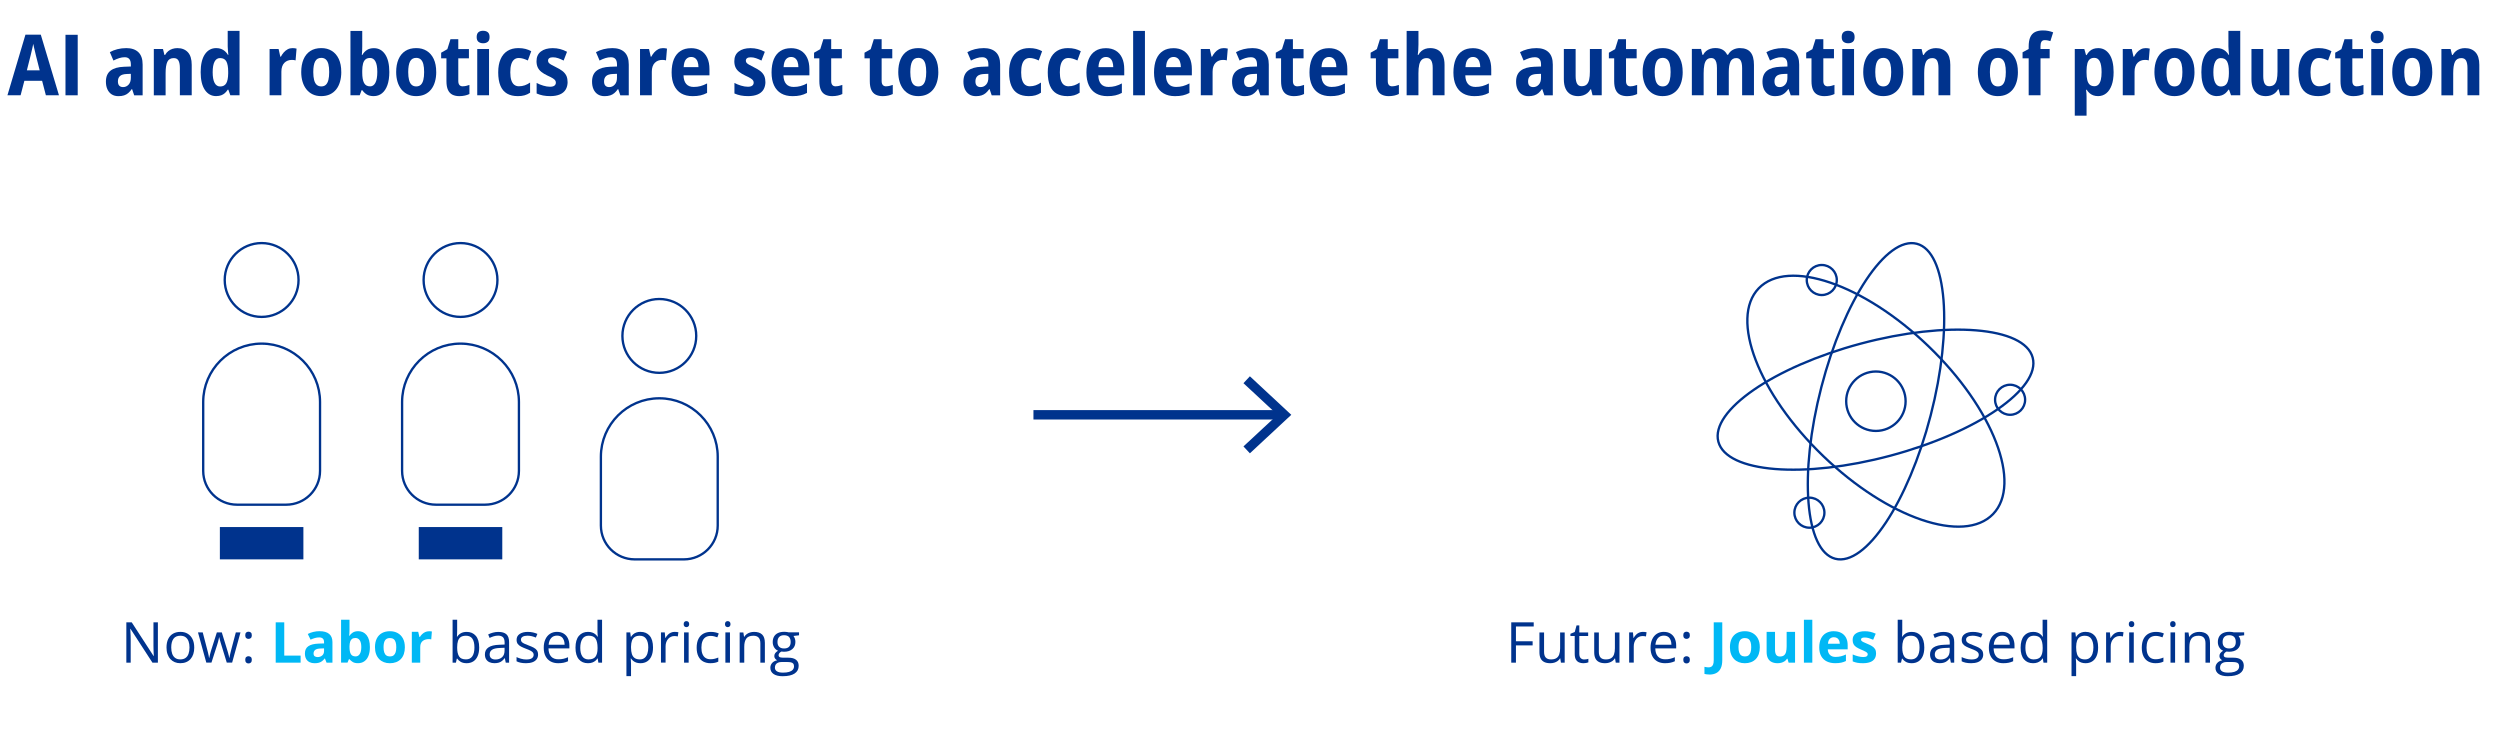 <?xml version="1.0" encoding="UTF-8"?>
<svg id="Layer_1" data-name="Layer 1" xmlns="http://www.w3.org/2000/svg" viewBox="0 0 1062 310.69">
  <defs>
    <style>
      .cls-1 {
        fill: #00b8f5;
      }

      .cls-2 {
        fill: #00338d;
      }

      .cls-3 {
        stroke-width: 4px;
      }

      .cls-3, .cls-4 {
        fill: none;
        stroke: #00338d;
        stroke-miterlimit: 10;
      }
    </style>
  </defs>
  <g>
    <path class="cls-2" d="M19.49,40.48l-1.6-6.15h-7.54l-1.6,6.15H3.16l7.65-25.75h6.52l7.72,25.75h-5.55ZM16.86,29.9l-1.62-6.4c-.11-.48-.23-1.01-.37-1.59s-.28-1.16-.41-1.73-.25-1.09-.34-1.55c-.07.45-.18.97-.32,1.56s-.28,1.19-.42,1.78-.26,1.08-.35,1.49l-1.62,6.43h5.45Z"/>
    <path class="cls-2" d="M27.82,40.48V14.78h5.19v25.7h-5.19Z"/>
    <path class="cls-2" d="M53.56,20.43c2.27,0,4.01.58,5.22,1.74s1.81,2.91,1.81,5.26v13.06h-3.59l-.9-2.65h-.12c-.48.68-.98,1.24-1.5,1.69s-1.12.78-1.78.99-1.46.33-2.39.33c-1.12,0-2.09-.26-2.88-.77s-1.4-1.24-1.82-2.17-.62-2.01-.62-3.24c0-2.07.65-3.62,1.95-4.64s3.21-1.58,5.71-1.67l2.94-.11v-.83c0-1.05-.22-1.84-.66-2.35s-1.09-.76-1.94-.76c-.76,0-1.54.12-2.33.37s-1.61.59-2.47,1.04l-1.53-3.57c.96-.54,2.03-.96,3.22-1.26s2.41-.45,3.69-.45ZM55.58,31.36l-1.71.07c-1.36.05-2.33.34-2.91.88s-.87,1.29-.87,2.25c0,.84.19,1.46.58,1.85s.92.59,1.6.59c.94,0,1.72-.35,2.36-1.05s.95-1.66.95-2.89v-1.71Z"/>
    <path class="cls-2" d="M75.36,20.44c1.88,0,3.36.59,4.45,1.76s1.63,2.96,1.63,5.36v12.92h-5.03v-11.58c0-1.39-.2-2.45-.59-3.16s-1.06-1.06-2-1.06c-1.31,0-2.22.52-2.72,1.56s-.75,2.66-.75,4.88v9.37h-5.01v-19.67h3.9l.6,2.51h.3c.36-.66.81-1.2,1.33-1.62s1.11-.74,1.78-.95,1.36-.32,2.1-.32Z"/>
    <path class="cls-2" d="M91.86,40.83c-2.04,0-3.65-.88-4.84-2.65s-1.78-4.27-1.78-7.53.6-5.82,1.79-7.58,2.81-2.64,4.83-2.64c.77,0,1.47.12,2.08.35s1.16.57,1.64.99.9.94,1.25,1.54h.18c-.06-.57-.12-1.18-.18-1.82s-.1-1.25-.1-1.82v-6.56h5.03v27.35h-3.92l-.84-2.36h-.26c-.35.56-.76,1.05-1.21,1.45s-.98.71-1.57.93-1.29.33-2.08.33ZM93.5,36.74c1.21,0,2.07-.45,2.6-1.34s.8-2.27.83-4.12v-.86c0-1.92-.26-3.36-.77-4.32s-1.41-1.43-2.69-1.43c-1.02,0-1.8.51-2.33,1.53s-.8,2.51-.8,4.48.27,3.53.82,4.54,1.33,1.52,2.35,1.52Z"/>
    <path class="cls-2" d="M124.26,20.44c.27,0,.55.02.85.05s.59.09.87.16l-.42,5.01c-.2-.08-.45-.14-.75-.17s-.59-.04-.87-.04c-.62,0-1.2.1-1.73.31s-1,.52-1.41.93-.72.94-.94,1.56-.33,1.36-.33,2.21v10.02h-5.01v-19.67h3.83l.72,3.27h.25c.33-.64.73-1.25,1.21-1.8s1.04-1,1.67-1.34,1.32-.5,2.06-.5Z"/>
    <path class="cls-2" d="M144.98,30.6c0,1.5-.18,2.87-.54,4.12s-.89,2.33-1.61,3.24-1.61,1.62-2.67,2.12-2.31.75-3.73.75c-1.34,0-2.53-.25-3.57-.74s-1.93-1.19-2.66-2.1-1.29-1.99-1.67-3.24-.57-2.64-.57-4.15c0-2.09.33-3.89.98-5.41s1.61-2.69,2.87-3.52,2.84-1.24,4.71-1.24c1.68,0,3.15.39,4.42,1.18s2.26,1.93,2.97,3.44,1.06,3.35,1.06,5.55ZM133.08,30.64c0,1.32.12,2.44.35,3.34s.6,1.58,1.11,2.04,1.15.69,1.95.69,1.44-.23,1.93-.69.85-1.14,1.08-2.05.34-2.03.34-3.37-.11-2.46-.34-3.35-.59-1.55-1.09-2-1.15-.67-1.94-.67c-1.2,0-2.06.5-2.59,1.49s-.8,2.51-.8,4.55Z"/>
    <path class="cls-2" d="M153.88,13.13v6.59c0,.56-.01,1.16-.04,1.8s-.07,1.25-.13,1.84h.19c.52-.91,1.18-1.63,1.99-2.14s1.79-.76,2.95-.76c1.99,0,3.58.87,4.76,2.62s1.78,4.25,1.78,7.52c0,2.18-.27,4.03-.81,5.55s-1.31,2.68-2.3,3.48-2.17,1.2-3.53,1.2c-1.17,0-2.13-.22-2.87-.66s-1.39-1.05-1.97-1.84h-.3l-.79,2.14h-3.94V13.13h5.01ZM157.18,24.63c-.82,0-1.47.21-1.94.62s-.82,1.02-1.03,1.82-.32,1.8-.33,2.98v.77c0,1.96.25,3.42.76,4.4s1.37,1.47,2.6,1.47c.95,0,1.69-.51,2.23-1.54s.81-2.56.81-4.6-.27-3.46-.8-4.45-1.3-1.48-2.29-1.48Z"/>
    <path class="cls-2" d="M185.31,30.6c0,1.5-.18,2.87-.54,4.12s-.89,2.33-1.61,3.24-1.61,1.62-2.67,2.12-2.31.75-3.73.75c-1.34,0-2.53-.25-3.57-.74s-1.93-1.19-2.66-2.1-1.29-1.99-1.67-3.24-.57-2.64-.57-4.15c0-2.09.33-3.89.98-5.41s1.61-2.69,2.87-3.52,2.84-1.24,4.71-1.24c1.68,0,3.15.39,4.42,1.18s2.26,1.93,2.97,3.44,1.06,3.35,1.06,5.55ZM173.41,30.64c0,1.32.12,2.44.35,3.34s.6,1.58,1.11,2.04,1.15.69,1.95.69,1.44-.23,1.93-.69.85-1.14,1.08-2.05.34-2.03.34-3.37-.11-2.46-.34-3.35-.59-1.55-1.09-2-1.15-.67-1.94-.67c-1.2,0-2.06.5-2.59,1.49s-.8,2.51-.8,4.55Z"/>
    <path class="cls-2" d="M196.61,36.65c.46,0,.92-.05,1.38-.16s.93-.25,1.42-.42v3.87c-.55.27-1.19.49-1.92.65s-1.52.25-2.36.25c-1.15,0-2.13-.21-2.95-.62s-1.45-1.09-1.88-2.02-.65-2.17-.65-3.72v-9.7h-2.25v-2.39l2.64-1.51,1.32-4.22h3.32v4.17h4.52v3.96h-4.52v9.62c0,.76.17,1.33.5,1.71s.82.56,1.45.56Z"/>
    <path class="cls-2" d="M205.24,13.08c.83,0,1.49.21,1.99.62s.74,1.1.74,2.05-.25,1.6-.75,2.01-1.16.62-1.98.62-1.48-.21-1.99-.62-.76-1.09-.76-2.01.25-1.65.74-2.06,1.16-.62,2-.62ZM207.74,20.81v19.67h-5.01v-19.67h5.01Z"/>
    <path class="cls-2" d="M219.92,40.83c-1.79,0-3.3-.36-4.54-1.08s-2.16-1.83-2.79-3.32-.95-3.39-.95-5.69.34-4.07,1.01-5.61,1.65-2.7,2.92-3.5,2.82-1.2,4.63-1.2c1.16,0,2.18.12,3.07.36s1.68.56,2.4.96l-1.44,3.94c-.69-.33-1.35-.59-1.98-.77s-1.25-.28-1.87-.28c-.8,0-1.46.23-2,.69s-.94,1.13-1.21,2.03-.4,2.02-.4,3.37.14,2.43.42,3.3.69,1.54,1.24,1.97,1.21.65,2,.65c.89,0,1.72-.14,2.5-.41s1.52-.67,2.25-1.17v4.31c-.73.5-1.51.87-2.35,1.11s-1.8.35-2.89.35Z"/>
    <path class="cls-2" d="M241.13,34.68c0,1.34-.28,2.46-.84,3.38s-1.39,1.61-2.49,2.07-2.43.7-4.02.7c-1.16,0-2.2-.09-3.12-.27s-1.82-.47-2.7-.85v-4.48c.84.46,1.78.84,2.81,1.15s1.99.47,2.88.47c.84,0,1.47-.16,1.87-.47s.61-.74.61-1.27c0-.33-.08-.63-.25-.91s-.5-.58-1.01-.91-1.29-.73-2.35-1.21c-1.02-.48-1.87-1-2.56-1.55s-1.2-1.19-1.54-1.92-.51-1.61-.51-2.63c0-1.78.62-3.15,1.86-4.1s2.92-1.43,5.04-1.43c1.09,0,2.12.13,3.1.38s1.97.64,2.96,1.17l-1.44,3.73c-.77-.4-1.53-.73-2.27-.99s-1.49-.4-2.27-.4c-.68,0-1.2.12-1.55.37s-.53.6-.53,1.05c0,.33.09.62.26.86s.52.52,1.02.82,1.24.69,2.21,1.17c.96.46,1.8.95,2.51,1.48s1.27,1.15,1.67,1.88.6,1.63.6,2.72Z"/>
    <path class="cls-2" d="M260.07,20.43c2.27,0,4.01.58,5.22,1.74s1.81,2.91,1.81,5.26v13.06h-3.59l-.9-2.65h-.12c-.48.68-.98,1.24-1.5,1.69s-1.12.78-1.78.99-1.46.33-2.39.33c-1.12,0-2.09-.26-2.88-.77s-1.4-1.24-1.82-2.17-.62-2.01-.62-3.24c0-2.07.65-3.62,1.95-4.64s3.21-1.58,5.71-1.67l2.94-.11v-.83c0-1.05-.22-1.84-.66-2.35s-1.09-.76-1.94-.76c-.76,0-1.54.12-2.33.37s-1.61.59-2.47,1.04l-1.53-3.57c.96-.54,2.03-.96,3.22-1.26s2.41-.45,3.69-.45ZM262.09,31.36l-1.71.07c-1.36.05-2.33.34-2.91.88s-.87,1.29-.87,2.25c0,.84.19,1.46.58,1.85s.92.59,1.6.59c.94,0,1.72-.35,2.36-1.05s.95-1.66.95-2.89v-1.71Z"/>
    <path class="cls-2" d="M281.62,20.44c.27,0,.55.02.85.05s.59.09.87.16l-.42,5.01c-.2-.08-.45-.14-.75-.17s-.59-.04-.87-.04c-.62,0-1.2.1-1.73.31s-1,.52-1.41.93-.72.94-.94,1.56-.33,1.36-.33,2.21v10.02h-5.01v-19.67h3.83l.72,3.27h.25c.33-.64.73-1.25,1.21-1.8s1.04-1,1.67-1.34,1.32-.5,2.06-.5Z"/>
    <path class="cls-2" d="M293.54,20.46c1.65,0,3.06.35,4.23,1.06s2.06,1.73,2.68,3.06.93,2.93.93,4.79v2.62h-11.02c.04,1.62.42,2.84,1.15,3.68s1.79,1.26,3.17,1.26c1.04,0,2.01-.12,2.9-.36s1.82-.62,2.79-1.13v4.03c-.88.47-1.8.81-2.78,1.04s-2.1.33-3.38.33c-1.89,0-3.49-.39-4.82-1.16s-2.33-1.91-3.03-3.4-1.05-3.33-1.05-5.49.33-4.16.98-5.69,1.6-2.68,2.82-3.46,2.69-1.17,4.4-1.17ZM293.61,24.2c-.9,0-1.64.34-2.21,1.02s-.9,1.78-.97,3.29h6.28c-.01-.87-.13-1.62-.36-2.27s-.57-1.15-1.03-1.5-1.03-.54-1.71-.54Z"/>
    <path class="cls-2" d="M325.16,34.68c0,1.34-.28,2.46-.84,3.38s-1.39,1.61-2.49,2.07-2.43.7-4.02.7c-1.16,0-2.2-.09-3.12-.27s-1.82-.47-2.7-.85v-4.48c.84.46,1.78.84,2.81,1.15s1.99.47,2.88.47c.84,0,1.47-.16,1.87-.47s.61-.74.61-1.27c0-.33-.08-.63-.25-.91s-.5-.58-1.01-.91-1.29-.73-2.35-1.21c-1.02-.48-1.87-1-2.56-1.55s-1.2-1.19-1.54-1.92-.51-1.61-.51-2.63c0-1.78.62-3.15,1.86-4.1s2.92-1.43,5.04-1.43c1.09,0,2.12.13,3.1.38s1.97.64,2.96,1.17l-1.44,3.73c-.77-.4-1.53-.73-2.27-.99s-1.49-.4-2.27-.4c-.68,0-1.2.12-1.55.37s-.53.6-.53,1.05c0,.33.09.62.26.86s.52.52,1.02.82,1.24.69,2.21,1.17c.96.46,1.8.95,2.51,1.48s1.27,1.15,1.67,1.88.6,1.63.6,2.72Z"/>
    <path class="cls-2" d="M335.99,20.46c1.65,0,3.06.35,4.23,1.06s2.06,1.73,2.68,3.06.93,2.93.93,4.79v2.62h-11.02c.04,1.62.42,2.84,1.15,3.68s1.79,1.26,3.17,1.26c1.04,0,2.01-.12,2.9-.36s1.82-.62,2.79-1.13v4.03c-.88.47-1.8.81-2.78,1.04s-2.1.33-3.38.33c-1.89,0-3.49-.39-4.82-1.16s-2.33-1.91-3.03-3.4-1.05-3.33-1.05-5.49.33-4.16.98-5.69,1.6-2.68,2.82-3.46,2.69-1.17,4.4-1.17ZM336.06,24.2c-.9,0-1.64.34-2.21,1.02s-.9,1.78-.97,3.29h6.28c-.01-.87-.13-1.62-.36-2.27s-.57-1.15-1.03-1.5-1.03-.54-1.71-.54Z"/>
    <path class="cls-2" d="M355.02,36.65c.46,0,.92-.05,1.38-.16s.93-.25,1.42-.42v3.87c-.55.27-1.19.49-1.92.65s-1.52.25-2.36.25c-1.15,0-2.13-.21-2.95-.62s-1.45-1.09-1.88-2.02-.65-2.17-.65-3.72v-9.7h-2.25v-2.39l2.64-1.51,1.32-4.22h3.32v4.17h4.52v3.96h-4.52v9.62c0,.76.17,1.33.5,1.71s.82.56,1.45.56Z"/>
    <path class="cls-2" d="M376.45,36.65c.46,0,.92-.05,1.38-.16s.93-.25,1.42-.42v3.87c-.55.27-1.19.49-1.92.65s-1.52.25-2.36.25c-1.15,0-2.13-.21-2.95-.62s-1.45-1.09-1.88-2.02-.65-2.17-.65-3.72v-9.7h-2.25v-2.39l2.64-1.51,1.32-4.22h3.32v4.17h4.52v3.96h-4.52v9.62c0,.76.17,1.33.5,1.71s.82.56,1.45.56Z"/>
    <path class="cls-2" d="M398.6,30.6c0,1.5-.18,2.87-.54,4.12s-.89,2.33-1.61,3.24-1.61,1.62-2.67,2.12-2.31.75-3.73.75c-1.34,0-2.53-.25-3.57-.74s-1.93-1.19-2.66-2.1-1.29-1.99-1.67-3.24-.57-2.64-.57-4.15c0-2.09.33-3.89.98-5.41s1.61-2.69,2.87-3.52,2.84-1.24,4.71-1.24c1.68,0,3.15.39,4.42,1.18s2.26,1.93,2.97,3.44,1.06,3.35,1.06,5.55ZM386.7,30.64c0,1.32.12,2.44.35,3.34s.6,1.58,1.11,2.04,1.15.69,1.95.69,1.44-.23,1.93-.69.85-1.14,1.08-2.05.34-2.03.34-3.37-.11-2.46-.34-3.35-.59-1.55-1.09-2-1.15-.67-1.94-.67c-1.2,0-2.06.5-2.59,1.49s-.8,2.51-.8,4.55Z"/>
    <path class="cls-2" d="M417.83,20.43c2.27,0,4.01.58,5.22,1.74s1.81,2.91,1.81,5.26v13.06h-3.59l-.9-2.65h-.12c-.48.68-.98,1.24-1.5,1.69s-1.12.78-1.78.99-1.46.33-2.39.33c-1.12,0-2.09-.26-2.88-.77s-1.4-1.24-1.82-2.17-.62-2.01-.62-3.24c0-2.07.65-3.62,1.95-4.64s3.21-1.58,5.71-1.67l2.94-.11v-.83c0-1.05-.22-1.84-.66-2.35s-1.09-.76-1.94-.76c-.76,0-1.54.12-2.33.37s-1.61.59-2.47,1.04l-1.53-3.57c.96-.54,2.03-.96,3.22-1.26s2.41-.45,3.69-.45ZM419.85,31.36l-1.71.07c-1.36.05-2.33.34-2.91.88s-.87,1.29-.87,2.25c0,.84.19,1.46.58,1.85s.92.59,1.6.59c.94,0,1.72-.35,2.36-1.05s.95-1.66.95-2.89v-1.71Z"/>
    <path class="cls-2" d="M436.94,40.83c-1.79,0-3.3-.36-4.54-1.08s-2.16-1.83-2.79-3.32-.95-3.39-.95-5.69.34-4.07,1.01-5.61,1.65-2.7,2.92-3.5,2.82-1.2,4.63-1.2c1.16,0,2.18.12,3.07.36s1.68.56,2.4.96l-1.44,3.94c-.69-.33-1.35-.59-1.98-.77s-1.25-.28-1.87-.28c-.8,0-1.46.23-2,.69s-.94,1.13-1.21,2.03-.4,2.02-.4,3.37.14,2.43.42,3.3.69,1.54,1.24,1.97,1.21.65,2,.65c.89,0,1.72-.14,2.5-.41s1.52-.67,2.25-1.17v4.31c-.73.5-1.51.87-2.35,1.11s-1.8.35-2.89.35Z"/>
    <path class="cls-2" d="M453.37,40.83c-1.79,0-3.3-.36-4.54-1.08s-2.16-1.83-2.79-3.32-.95-3.39-.95-5.69.34-4.07,1.01-5.61,1.65-2.7,2.92-3.5,2.82-1.2,4.63-1.2c1.16,0,2.18.12,3.07.36s1.68.56,2.4.96l-1.44,3.94c-.69-.33-1.35-.59-1.98-.77s-1.25-.28-1.87-.28c-.8,0-1.46.23-2,.69s-.94,1.13-1.21,2.03-.4,2.02-.4,3.37.14,2.43.42,3.3.69,1.54,1.24,1.97,1.21.65,2,.65c.89,0,1.72-.14,2.5-.41s1.52-.67,2.25-1.17v4.31c-.73.5-1.51.87-2.35,1.11s-1.8.35-2.89.35Z"/>
    <path class="cls-2" d="M469.74,20.46c1.65,0,3.06.35,4.23,1.06s2.06,1.73,2.68,3.06.93,2.93.93,4.79v2.62h-11.02c.04,1.62.42,2.84,1.15,3.68s1.79,1.26,3.17,1.26c1.04,0,2.01-.12,2.9-.36s1.82-.62,2.79-1.13v4.03c-.88.47-1.8.81-2.78,1.04s-2.1.33-3.38.33c-1.89,0-3.49-.39-4.82-1.16s-2.33-1.91-3.03-3.4-1.05-3.33-1.05-5.49.33-4.16.98-5.69,1.6-2.68,2.82-3.46,2.69-1.17,4.4-1.17ZM469.81,24.2c-.9,0-1.64.34-2.21,1.02s-.9,1.78-.97,3.29h6.28c-.01-.87-.13-1.62-.36-2.27s-.57-1.15-1.03-1.5-1.03-.54-1.71-.54Z"/>
    <path class="cls-2" d="M486.37,40.48h-5.01V13.13h5.01v27.35Z"/>
    <path class="cls-2" d="M498.46,20.46c1.65,0,3.06.35,4.23,1.06s2.06,1.73,2.68,3.06.93,2.93.93,4.79v2.62h-11.02c.04,1.62.42,2.84,1.15,3.68s1.79,1.26,3.17,1.26c1.04,0,2.01-.12,2.9-.36s1.82-.62,2.79-1.13v4.03c-.88.47-1.8.81-2.78,1.04s-2.1.33-3.38.33c-1.89,0-3.49-.39-4.82-1.16s-2.33-1.91-3.03-3.4-1.05-3.33-1.05-5.49.33-4.16.98-5.69,1.6-2.68,2.82-3.46,2.69-1.17,4.4-1.17ZM498.53,24.2c-.9,0-1.64.34-2.21,1.02s-.9,1.78-.97,3.29h6.28c-.01-.87-.13-1.62-.36-2.27s-.57-1.15-1.03-1.5-1.03-.54-1.71-.54Z"/>
    <path class="cls-2" d="M519.84,20.44c.27,0,.55.02.85.05s.59.09.87.16l-.42,5.01c-.2-.08-.45-.14-.75-.17s-.59-.04-.87-.04c-.62,0-1.2.1-1.73.31s-1,.52-1.41.93-.72.94-.94,1.56-.33,1.36-.33,2.21v10.02h-5.01v-19.67h3.83l.72,3.27h.25c.33-.64.73-1.25,1.21-1.8s1.04-1,1.67-1.34,1.32-.5,2.06-.5Z"/>
    <path class="cls-2" d="M531.95,20.43c2.27,0,4.01.58,5.22,1.74s1.81,2.91,1.81,5.26v13.06h-3.59l-.9-2.65h-.12c-.48.68-.98,1.24-1.5,1.69s-1.12.78-1.78.99-1.46.33-2.39.33c-1.12,0-2.09-.26-2.88-.77s-1.4-1.24-1.82-2.17-.62-2.01-.62-3.24c0-2.07.65-3.62,1.95-4.64s3.21-1.58,5.71-1.67l2.94-.11v-.83c0-1.05-.22-1.84-.66-2.35s-1.09-.76-1.94-.76c-.76,0-1.54.12-2.33.37s-1.61.59-2.47,1.04l-1.53-3.57c.96-.54,2.03-.96,3.22-1.26s2.41-.45,3.69-.45ZM533.97,31.36l-1.71.07c-1.36.05-2.33.34-2.91.88s-.87,1.29-.87,2.25c0,.84.19,1.46.58,1.85s.92.59,1.6.59c.94,0,1.72-.35,2.36-1.05s.95-1.66.95-2.89v-1.71Z"/>
    <path class="cls-2" d="M551.16,36.65c.46,0,.92-.05,1.38-.16s.93-.25,1.42-.42v3.87c-.55.27-1.19.49-1.92.65s-1.52.25-2.36.25c-1.15,0-2.13-.21-2.95-.62s-1.45-1.09-1.88-2.02-.65-2.17-.65-3.72v-9.7h-2.25v-2.39l2.64-1.51,1.32-4.22h3.32v4.17h4.52v3.96h-4.52v9.62c0,.76.17,1.33.5,1.71s.82.56,1.45.56Z"/>
    <path class="cls-2" d="M564.5,20.46c1.65,0,3.06.35,4.23,1.06s2.06,1.73,2.68,3.06.93,2.93.93,4.79v2.62h-11.02c.04,1.62.42,2.84,1.15,3.68s1.79,1.26,3.17,1.26c1.04,0,2.01-.12,2.9-.36s1.82-.62,2.79-1.13v4.03c-.88.47-1.8.81-2.78,1.04s-2.1.33-3.38.33c-1.89,0-3.49-.39-4.82-1.16s-2.33-1.91-3.03-3.4-1.05-3.33-1.05-5.49.33-4.16.98-5.69,1.6-2.68,2.82-3.46,2.69-1.17,4.4-1.17ZM564.57,24.2c-.9,0-1.64.34-2.21,1.02s-.9,1.78-.97,3.29h6.28c-.01-.87-.13-1.62-.36-2.27s-.57-1.15-1.03-1.5-1.03-.54-1.71-.54Z"/>
    <path class="cls-2" d="M591.45,36.65c.46,0,.92-.05,1.38-.16s.93-.25,1.42-.42v3.87c-.55.27-1.19.49-1.92.65s-1.52.25-2.36.25c-1.15,0-2.13-.21-2.95-.62s-1.45-1.09-1.88-2.02-.65-2.17-.65-3.72v-9.7h-2.25v-2.39l2.64-1.51,1.32-4.22h3.32v4.17h4.52v3.96h-4.52v9.62c0,.76.17,1.33.5,1.71s.82.56,1.45.56Z"/>
    <path class="cls-2" d="M602.56,13.13v5.82c0,.84-.03,1.66-.09,2.43s-.13,1.43-.21,1.94h.28c.34-.66.76-1.2,1.26-1.62s1.06-.74,1.68-.95,1.3-.32,2.04-.32c1.28,0,2.37.26,3.28.78s1.61,1.31,2.1,2.36.74,2.38.74,3.99v12.9h-5.03v-11.58c0-1.42-.21-2.47-.62-3.16s-1.05-1.04-1.92-1.04-1.59.24-2.1.71-.87,1.19-1.09,2.14-.33,2.14-.33,3.57v9.37h-5.01V13.13h5.01Z"/>
    <path class="cls-2" d="M625.64,20.46c1.65,0,3.06.35,4.23,1.06s2.06,1.73,2.68,3.06.93,2.93.93,4.79v2.62h-11.02c.04,1.62.42,2.84,1.15,3.68s1.79,1.26,3.17,1.26c1.04,0,2.01-.12,2.9-.36s1.82-.62,2.79-1.13v4.03c-.88.47-1.8.81-2.78,1.04s-2.1.33-3.38.33c-1.89,0-3.49-.39-4.82-1.16s-2.33-1.91-3.03-3.4-1.05-3.33-1.05-5.49.33-4.16.98-5.69,1.6-2.68,2.82-3.46,2.69-1.17,4.4-1.17ZM625.71,24.2c-.9,0-1.64.34-2.21,1.02s-.9,1.78-.97,3.29h6.28c-.01-.87-.13-1.62-.36-2.27s-.57-1.15-1.03-1.5-1.03-.54-1.71-.54Z"/>
    <path class="cls-2" d="M652.6,20.43c2.27,0,4.01.58,5.22,1.74s1.81,2.91,1.81,5.26v13.06h-3.59l-.9-2.65h-.12c-.48.68-.98,1.24-1.5,1.69s-1.12.78-1.78.99-1.46.33-2.39.33c-1.12,0-2.09-.26-2.88-.77s-1.4-1.24-1.82-2.17-.62-2.01-.62-3.24c0-2.07.65-3.62,1.95-4.64s3.21-1.58,5.71-1.67l2.94-.11v-.83c0-1.05-.22-1.84-.66-2.35s-1.09-.76-1.94-.76c-.76,0-1.54.12-2.33.37s-1.61.59-2.47,1.04l-1.53-3.57c.96-.54,2.03-.96,3.22-1.26s2.41-.45,3.69-.45ZM654.62,31.36l-1.71.07c-1.36.05-2.33.34-2.91.88s-.87,1.29-.87,2.25c0,.84.19,1.46.58,1.85s.92.59,1.6.59c.94,0,1.72-.35,2.36-1.05s.95-1.66.95-2.89v-1.71Z"/>
    <path class="cls-2" d="M680.41,20.81v19.67h-3.9l-.62-2.51h-.28c-.35.64-.79,1.18-1.32,1.6s-1.12.74-1.78.95-1.35.32-2.09.32c-1.29,0-2.39-.27-3.3-.81s-1.6-1.34-2.08-2.4-.72-2.39-.72-3.98v-12.83h5.01v11.46c0,1.44.2,2.53.6,3.25s1.04,1.09,1.92,1.09c.94,0,1.66-.24,2.17-.72s.86-1.18,1.06-2.1.3-2.04.3-3.37v-9.62h5.03Z"/>
    <path class="cls-2" d="M692.66,36.65c.46,0,.92-.05,1.38-.16s.93-.25,1.42-.42v3.87c-.55.27-1.19.49-1.92.65s-1.52.25-2.36.25c-1.15,0-2.13-.21-2.95-.62s-1.45-1.09-1.88-2.02-.65-2.17-.65-3.72v-9.7h-2.25v-2.39l2.64-1.51,1.32-4.22h3.32v4.17h4.52v3.96h-4.52v9.62c0,.76.17,1.33.5,1.71s.82.56,1.45.56Z"/>
    <path class="cls-2" d="M714.81,30.6c0,1.5-.18,2.87-.54,4.12s-.89,2.33-1.61,3.24-1.61,1.62-2.67,2.12-2.31.75-3.73.75c-1.34,0-2.53-.25-3.57-.74s-1.93-1.19-2.66-2.1-1.29-1.99-1.67-3.24-.57-2.64-.57-4.15c0-2.09.33-3.89.98-5.41s1.61-2.69,2.87-3.52,2.84-1.24,4.71-1.24c1.68,0,3.15.39,4.42,1.18s2.26,1.93,2.97,3.44,1.06,3.35,1.06,5.55ZM702.91,30.64c0,1.32.12,2.44.35,3.34s.6,1.58,1.11,2.04,1.15.69,1.95.69,1.44-.23,1.93-.69.85-1.14,1.08-2.05.34-2.03.34-3.37-.11-2.46-.34-3.35-.59-1.55-1.09-2-1.15-.67-1.94-.67c-1.2,0-2.06.5-2.59,1.49s-.8,2.51-.8,4.55Z"/>
    <path class="cls-2" d="M739.19,20.44c1.96,0,3.43.58,4.41,1.73s1.48,2.96,1.48,5.42v12.88h-5.03v-11.53c0-1.44-.2-2.51-.61-3.22s-1.02-1.05-1.85-1.05c-1.17,0-2,.5-2.48,1.49s-.72,2.46-.72,4.4v9.91h-5.03v-11.57c0-.95-.09-1.74-.26-2.36s-.44-1.1-.79-1.41-.81-.47-1.37-.47c-.83,0-1.48.25-1.95.74s-.8,1.22-.99,2.18-.29,2.14-.29,3.55v9.33h-5.01v-19.67h3.9l.6,2.51h.3c.33-.66.75-1.2,1.27-1.62s1.11-.74,1.78-.95,1.36-.32,2.1-.32c1.29,0,2.35.25,3.18.75s1.45,1.2,1.86,2.1h.4c.52-.96,1.22-1.68,2.11-2.14s1.89-.7,2.99-.7Z"/>
    <path class="cls-2" d="M757.26,20.43c2.27,0,4.01.58,5.22,1.74s1.81,2.91,1.81,5.26v13.06h-3.59l-.9-2.65h-.12c-.48.68-.98,1.24-1.5,1.69s-1.12.78-1.78.99-1.46.33-2.39.33c-1.12,0-2.09-.26-2.88-.77s-1.4-1.24-1.82-2.17-.62-2.01-.62-3.24c0-2.07.65-3.62,1.95-4.64s3.21-1.58,5.71-1.67l2.94-.11v-.83c0-1.05-.22-1.84-.66-2.35s-1.09-.76-1.94-.76c-.76,0-1.54.12-2.33.37s-1.61.59-2.47,1.04l-1.53-3.57c.96-.54,2.03-.96,3.22-1.26s2.41-.45,3.69-.45ZM759.29,31.36l-1.71.07c-1.36.05-2.33.34-2.91.88s-.87,1.29-.87,2.25c0,.84.19,1.46.58,1.85s.92.59,1.6.59c.94,0,1.72-.35,2.36-1.05s.95-1.66.95-2.89v-1.71Z"/>
    <path class="cls-2" d="M776.48,36.65c.46,0,.92-.05,1.38-.16s.93-.25,1.42-.42v3.87c-.55.27-1.19.49-1.92.65s-1.52.25-2.36.25c-1.15,0-2.13-.21-2.95-.62s-1.45-1.09-1.88-2.02-.65-2.17-.65-3.72v-9.7h-2.25v-2.39l2.64-1.51,1.32-4.22h3.32v4.17h4.52v3.96h-4.52v9.62c0,.76.17,1.33.5,1.71s.82.56,1.45.56Z"/>
    <path class="cls-2" d="M785.11,13.08c.83,0,1.49.21,1.99.62s.74,1.1.74,2.05-.25,1.6-.75,2.01-1.16.62-1.98.62-1.48-.21-1.99-.62-.76-1.09-.76-2.01.25-1.65.74-2.06,1.16-.62,2-.62ZM787.6,20.81v19.67h-5.01v-19.67h5.01Z"/>
    <path class="cls-2" d="M808.52,30.6c0,1.5-.18,2.87-.54,4.12s-.89,2.33-1.61,3.24-1.61,1.62-2.67,2.12-2.31.75-3.73.75c-1.34,0-2.53-.25-3.57-.74s-1.93-1.19-2.66-2.1-1.29-1.99-1.67-3.24-.57-2.64-.57-4.15c0-2.09.33-3.89.98-5.41s1.61-2.69,2.87-3.52,2.84-1.24,4.71-1.24c1.68,0,3.15.39,4.42,1.18s2.26,1.93,2.97,3.44,1.06,3.35,1.06,5.55ZM796.62,30.64c0,1.32.12,2.44.35,3.34s.6,1.58,1.11,2.04,1.15.69,1.95.69,1.44-.23,1.93-.69.85-1.14,1.08-2.05.34-2.03.34-3.37-.11-2.46-.34-3.35-.59-1.55-1.09-2-1.15-.67-1.94-.67c-1.2,0-2.06.5-2.59,1.49s-.8,2.51-.8,4.55Z"/>
    <path class="cls-2" d="M822.41,20.44c1.88,0,3.36.59,4.45,1.76s1.63,2.96,1.63,5.36v12.92h-5.03v-11.58c0-1.39-.2-2.45-.59-3.16s-1.06-1.06-2-1.06c-1.31,0-2.22.52-2.72,1.56s-.75,2.66-.75,4.88v9.37h-5.01v-19.67h3.9l.6,2.51h.3c.36-.66.81-1.2,1.33-1.62s1.11-.74,1.78-.95,1.36-.32,2.1-.32Z"/>
    <path class="cls-2" d="M857.21,30.6c0,1.5-.18,2.87-.54,4.12s-.89,2.33-1.61,3.24-1.61,1.62-2.67,2.12-2.31.75-3.73.75c-1.34,0-2.53-.25-3.57-.74s-1.93-1.19-2.66-2.1-1.29-1.99-1.67-3.24-.57-2.64-.57-4.15c0-2.09.33-3.89.98-5.41s1.61-2.69,2.87-3.52,2.84-1.24,4.71-1.24c1.68,0,3.15.39,4.42,1.18s2.26,1.93,2.97,3.44,1.06,3.35,1.06,5.55ZM845.31,30.64c0,1.32.12,2.44.35,3.34s.6,1.58,1.11,2.04,1.15.69,1.95.69,1.44-.23,1.93-.69.85-1.14,1.08-2.05.34-2.03.34-3.37-.11-2.46-.34-3.35-.59-1.55-1.09-2-1.15-.67-1.94-.67c-1.2,0-2.06.5-2.59,1.49s-.8,2.51-.8,4.55Z"/>
    <path class="cls-2" d="M870.71,24.77h-3.9v15.71h-5.03v-15.71h-2.6v-2.55l2.6-1.41v-1.04c0-1.66.23-3,.69-4s1.13-1.73,2.03-2.17,2-.67,3.31-.67c.87,0,1.66.07,2.36.22s1.38.34,2.01.59l-1.18,3.73c-.38-.12-.76-.22-1.14-.3s-.81-.12-1.27-.12c-.63,0-1.09.22-1.37.67s-.42,1.11-.42,2v1.09h3.9v3.96Z"/>
    <path class="cls-2" d="M891.26,20.44c2.03,0,3.63.88,4.82,2.63s1.78,4.28,1.78,7.58c0,2.17-.27,4.01-.82,5.52s-1.31,2.67-2.3,3.46-2.15,1.2-3.47,1.2c-.77,0-1.46-.11-2.07-.34s-1.14-.54-1.6-.95-.86-.88-1.21-1.43h-.23c.08.61.14,1.17.17,1.7s.04.99.04,1.42v7.91h-5.01v-28.32h4.06l.72,2.57h.25c.38-.66.79-1.2,1.26-1.63s.99-.76,1.59-.98,1.28-.33,2.04-.33ZM889.66,24.57c-.79,0-1.42.2-1.9.59s-.83.99-1.05,1.8-.34,1.85-.35,3.11v.77c0,1.29.11,2.36.33,3.22s.57,1.5,1.06,1.92,1.14.64,1.95.64c.69,0,1.26-.23,1.71-.68s.79-1.12,1.01-2.01.33-1.99.33-3.3c0-2.03-.25-3.54-.76-4.55s-1.28-1.51-2.34-1.51Z"/>
    <path class="cls-2" d="M911.49,20.44c.27,0,.55.02.85.05s.59.09.87.16l-.42,5.01c-.2-.08-.45-.14-.75-.17s-.59-.04-.87-.04c-.62,0-1.2.1-1.73.31s-1,.52-1.41.93-.72.94-.94,1.56-.33,1.36-.33,2.21v10.02h-5.01v-19.67h3.83l.72,3.27h.25c.33-.64.73-1.25,1.21-1.8s1.04-1,1.67-1.34,1.32-.5,2.06-.5Z"/>
    <path class="cls-2" d="M932.22,30.6c0,1.5-.18,2.87-.54,4.12s-.89,2.33-1.61,3.24-1.61,1.62-2.67,2.12-2.31.75-3.73.75c-1.34,0-2.53-.25-3.57-.74s-1.93-1.19-2.66-2.1-1.29-1.99-1.67-3.24-.57-2.64-.57-4.15c0-2.09.33-3.89.98-5.41s1.61-2.69,2.87-3.52,2.84-1.24,4.71-1.24c1.68,0,3.15.39,4.42,1.18s2.26,1.93,2.97,3.44,1.06,3.35,1.06,5.55ZM920.32,30.64c0,1.32.12,2.44.35,3.34s.6,1.58,1.11,2.04,1.15.69,1.95.69,1.44-.23,1.93-.69.85-1.14,1.08-2.05.34-2.03.34-3.37-.11-2.46-.34-3.35-.59-1.55-1.09-2-1.15-.67-1.94-.67c-1.2,0-2.06.5-2.59,1.49s-.8,2.51-.8,4.55Z"/>
    <path class="cls-2" d="M941.76,40.83c-2.04,0-3.65-.88-4.84-2.65s-1.78-4.27-1.78-7.53.6-5.82,1.79-7.58,2.81-2.64,4.83-2.64c.77,0,1.47.12,2.08.35s1.16.57,1.64.99.9.94,1.25,1.54h.18c-.06-.57-.12-1.18-.18-1.82s-.1-1.25-.1-1.82v-6.56h5.03v27.35h-3.92l-.84-2.36h-.26c-.35.56-.76,1.05-1.21,1.45s-.98.71-1.57.93-1.29.33-2.08.33ZM943.4,36.74c1.21,0,2.07-.45,2.6-1.34s.8-2.27.83-4.12v-.86c0-1.92-.26-3.36-.77-4.32s-1.41-1.43-2.69-1.43c-1.02,0-1.8.51-2.33,1.53s-.8,2.51-.8,4.48.27,3.53.82,4.54,1.33,1.52,2.35,1.52Z"/>
    <path class="cls-2" d="M972.51,20.81v19.67h-3.9l-.62-2.51h-.28c-.35.64-.79,1.18-1.32,1.6s-1.12.74-1.78.95-1.35.32-2.09.32c-1.29,0-2.39-.27-3.3-.81s-1.6-1.34-2.08-2.4-.72-2.39-.72-3.98v-12.83h5.01v11.46c0,1.44.2,2.53.6,3.25s1.04,1.09,1.92,1.09c.94,0,1.66-.24,2.17-.72s.86-1.18,1.06-2.1.3-2.04.3-3.37v-9.62h5.03Z"/>
    <path class="cls-2" d="M984.65,40.83c-1.79,0-3.3-.36-4.54-1.08s-2.16-1.83-2.79-3.32-.95-3.39-.95-5.69.34-4.07,1.01-5.61,1.65-2.7,2.92-3.5,2.82-1.2,4.63-1.2c1.16,0,2.18.12,3.07.36s1.68.56,2.4.96l-1.44,3.94c-.69-.33-1.35-.59-1.98-.77s-1.25-.28-1.87-.28c-.8,0-1.46.23-2,.69s-.94,1.13-1.21,2.03-.4,2.02-.4,3.37.14,2.43.42,3.3.69,1.54,1.24,1.97,1.21.65,2,.65c.89,0,1.72-.14,2.5-.41s1.52-.67,2.25-1.17v4.31c-.73.5-1.51.87-2.35,1.11s-1.8.35-2.89.35Z"/>
    <path class="cls-2" d="M1001.2,36.65c.46,0,.92-.05,1.38-.16s.93-.25,1.42-.42v3.87c-.55.27-1.19.49-1.92.65s-1.52.25-2.36.25c-1.15,0-2.13-.21-2.95-.62s-1.45-1.09-1.88-2.02-.65-2.17-.65-3.72v-9.7h-2.25v-2.39l2.64-1.51,1.32-4.22h3.32v4.17h4.52v3.96h-4.52v9.62c0,.76.17,1.33.5,1.71s.82.56,1.45.56Z"/>
    <path class="cls-2" d="M1009.83,13.08c.83,0,1.49.21,1.99.62s.74,1.1.74,2.05-.25,1.6-.75,2.01-1.16.62-1.98.62-1.48-.21-1.99-.62-.76-1.09-.76-2.01.25-1.65.74-2.06,1.16-.62,2-.62ZM1012.32,20.81v19.67h-5.01v-19.67h5.01Z"/>
    <path class="cls-2" d="M1033.24,30.6c0,1.5-.18,2.87-.54,4.12s-.89,2.33-1.61,3.24-1.61,1.62-2.67,2.12-2.31.75-3.73.75c-1.34,0-2.53-.25-3.57-.74s-1.93-1.19-2.66-2.1-1.29-1.99-1.67-3.24-.57-2.64-.57-4.15c0-2.09.33-3.89.98-5.41s1.61-2.69,2.87-3.52,2.84-1.24,4.71-1.24c1.68,0,3.15.39,4.42,1.18s2.26,1.93,2.97,3.44,1.06,3.35,1.06,5.55ZM1021.34,30.64c0,1.32.12,2.44.35,3.34s.6,1.58,1.11,2.04,1.15.69,1.95.69,1.44-.23,1.93-.69.85-1.14,1.08-2.05.34-2.03.34-3.37-.11-2.46-.34-3.35-.59-1.55-1.09-2-1.15-.67-1.94-.67c-1.2,0-2.06.5-2.59,1.49s-.8,2.51-.8,4.55Z"/>
    <path class="cls-2" d="M1047.13,20.44c1.88,0,3.36.59,4.45,1.76s1.63,2.96,1.63,5.36v12.92h-5.03v-11.58c0-1.39-.2-2.45-.59-3.16s-1.06-1.06-2-1.06c-1.31,0-2.22.52-2.72,1.56s-.75,2.66-.75,4.88v9.37h-5.01v-19.67h3.9l.6,2.51h.3c.36-.66.81-1.2,1.33-1.62s1.11-.74,1.78-.95,1.36-.32,2.1-.32Z"/>
  </g>
  <g>
    <path class="cls-2" d="M67.06,281.5h-2.3l-9.34-14.39h-.09c.02.38.05.82.08,1.31s.06,1.01.08,1.56.03,1.11.03,1.68v9.84h-1.85v-17.13h2.29l9.3,14.34h.08c-.02-.27-.04-.66-.06-1.17s-.04-1.05-.06-1.63-.03-1.12-.03-1.62v-9.93h1.88v17.13Z"/>
    <path class="cls-2" d="M82.52,275.05c0,1.05-.14,2-.41,2.82s-.67,1.53-1.18,2.1-1.14,1.01-1.87,1.31-1.56.45-2.48.45c-.86,0-1.65-.15-2.36-.45s-1.33-.74-1.85-1.31-.92-1.27-1.21-2.1-.43-1.77-.43-2.82c0-1.41.24-2.6.71-3.59s1.16-1.74,2.04-2.26,1.94-.78,3.17-.78,2.2.26,3.08.79,1.56,1.28,2.05,2.27.73,2.18.73,3.58ZM72.74,275.05c0,1.03.14,1.93.41,2.68s.7,1.34,1.27,1.76,1.3.62,2.2.62,1.62-.21,2.2-.62,1-1,1.27-1.76.41-1.65.41-2.68-.14-1.91-.41-2.65-.7-1.32-1.27-1.73-1.31-.61-2.21-.61c-1.34,0-2.31.44-2.94,1.32s-.93,2.11-.93,3.67Z"/>
    <path class="cls-2" d="M96.33,281.47l-2.29-7.48c-.1-.32-.2-.63-.29-.94s-.17-.61-.25-.89-.14-.55-.2-.8-.11-.46-.15-.64h-.08c-.03.18-.07.39-.13.64s-.12.51-.19.8-.15.59-.24.91-.18.63-.29.96l-2.39,7.44h-2.19l-3.54-12.84h2.02l1.85,7.09c.12.47.24.93.36,1.39s.21.89.29,1.29.14.75.18,1.05h.09c.05-.2.1-.43.16-.7s.12-.56.2-.87.15-.62.24-.93.17-.6.26-.87l2.37-7.44h2.1l2.29,7.43c.12.38.23.77.35,1.17s.22.8.31,1.18.16.72.2,1.01h.09c.03-.27.09-.59.18-.98s.19-.82.3-1.29.23-.95.36-1.43l1.88-7.09h1.98l-3.55,12.84h-2.26Z"/>
    <path class="cls-2" d="M104.18,269.88c0-.56.13-.96.4-1.19s.59-.35.97-.35.73.12,1.01.35.41.63.41,1.19c0,.53-.14.92-.41,1.16s-.61.36-1.01.36-.71-.12-.97-.36-.4-.63-.4-1.16ZM104.18,280.28c0-.55.13-.94.4-1.17s.59-.35.97-.35.73.12,1.01.35.41.62.41,1.17-.14.93-.41,1.18-.61.37-1.01.37-.71-.12-.97-.37-.4-.64-.4-1.18Z"/>
    <path class="cls-1" d="M117.12,281.5v-17.13h3.63v14.13h6.95v3h-10.58Z"/>
    <path class="cls-1" d="M135.77,268.13c1.76,0,3.11.38,4.04,1.15s1.41,1.93,1.41,3.49v8.73h-2.5l-.69-1.78h-.09c-.38.47-.76.85-1.15,1.15s-.84.52-1.35.66-1.12.21-1.85.21c-.77,0-1.47-.15-2.08-.45s-1.1-.75-1.45-1.37-.53-1.39-.53-2.34c0-1.39.49-2.42,1.46-3.08s2.44-1.03,4.39-1.1l2.27-.07v-.57c0-.69-.18-1.19-.54-1.51s-.86-.48-1.5-.48-1.25.09-1.86.27-1.22.41-1.83.68l-1.18-2.41c.7-.37,1.47-.66,2.34-.87s1.76-.32,2.68-.32ZM137.66,275.43l-1.38.05c-1.16.03-1.96.24-2.41.62s-.67.89-.67,1.51c0,.55.16.94.48,1.17s.74.35,1.25.35c.77,0,1.41-.23,1.94-.68s.79-1.1.79-1.93v-1.08Z"/>
    <path class="cls-1" d="M148.47,263.26v4.24c0,.49-.01.98-.04,1.46s-.06.86-.1,1.12h.14c.34-.54.81-1,1.41-1.38s1.36-.57,2.31-.57c1.47,0,2.66.57,3.57,1.72s1.37,2.83,1.37,5.05c0,1.49-.21,2.74-.63,3.76s-1.01,1.77-1.77,2.29-1.64.77-2.64.77-1.72-.17-2.27-.52-1-.73-1.35-1.16h-.25l-.6,1.44h-2.73v-18.23h3.57ZM151.04,271.01c-.62,0-1.12.13-1.49.39s-.63.64-.8,1.16-.26,1.17-.28,1.96v.39c0,1.27.19,2.25.56,2.92s1.06,1.01,2.05,1.01c.73,0,1.32-.34,1.75-1.02s.65-1.66.65-2.94-.22-2.25-.66-2.89-1.04-.97-1.79-.97Z"/>
    <path class="cls-1" d="M171.99,274.92c0,1.09-.15,2.06-.44,2.91s-.72,1.56-1.28,2.14-1.23,1.02-2.02,1.32-1.67.45-2.65.45c-.92,0-1.77-.15-2.54-.45s-1.44-.74-2-1.32-1-1.29-1.31-2.14-.46-1.81-.46-2.91c0-1.45.26-2.68.77-3.69s1.25-1.77,2.2-2.3,2.09-.79,3.41-.79c1.23,0,2.31.26,3.26.79s1.7,1.29,2.24,2.3.81,2.24.81,3.69ZM162.93,274.92c0,.86.09,1.58.28,2.17s.48,1.03.88,1.32.92.45,1.56.45,1.15-.15,1.54-.45.68-.74.87-1.32.28-1.31.28-2.17-.09-1.59-.28-2.16-.47-1.01-.87-1.29-.92-.43-1.56-.43c-.95,0-1.63.32-2.06.97s-.64,1.62-.64,2.92Z"/>
    <path class="cls-1" d="M182.25,268.15c.18,0,.39,0,.63.03s.43.04.58.08l-.27,3.35c-.12-.04-.28-.07-.5-.09s-.4-.03-.56-.03c-.46,0-.91.06-1.34.18s-.82.31-1.17.57-.62.61-.81,1.03-.3.95-.3,1.56v6.67h-3.57v-13.1h2.71l.53,2.2h.18c.26-.45.58-.85.97-1.22s.83-.67,1.32-.89,1.03-.33,1.61-.33Z"/>
    <path class="cls-2" d="M194.2,263.26v4.56c0,.52-.01,1.03-.04,1.52s-.05.88-.06,1.15h.11c.35-.58.86-1.07,1.52-1.46s1.51-.6,2.54-.6c1.61,0,2.89.56,3.85,1.67s1.44,2.77,1.44,4.96c0,1.45-.22,2.66-.66,3.66s-1.05,1.74-1.85,2.25-1.74.76-2.82.76c-1.02,0-1.85-.19-2.5-.57s-1.15-.84-1.51-1.39h-.15l-.4,1.72h-1.41v-18.23h1.95ZM197.95,270.06c-.93,0-1.67.18-2.21.54s-.94.91-1.18,1.64-.36,1.65-.36,2.77v.11c0,1.62.27,2.85.81,3.71s1.52,1.28,2.94,1.28c1.2,0,2.09-.44,2.69-1.31s.9-2.12.9-3.75-.29-2.9-.88-3.74-1.49-1.25-2.7-1.25Z"/>
    <path class="cls-2" d="M211.74,268.44c1.53,0,2.67.34,3.41,1.03s1.11,1.79,1.11,3.29v8.73h-1.42l-.38-1.9h-.09c-.36.47-.73.86-1.12,1.18s-.84.55-1.35.71-1.14.24-1.88.24c-.78,0-1.47-.14-2.08-.41s-1.08-.69-1.43-1.24-.52-1.26-.52-2.11c0-1.28.51-2.27,1.52-2.95s2.56-1.06,4.64-1.12l2.21-.09v-.79c0-1.11-.24-1.89-.71-2.33s-1.15-.67-2.02-.67c-.67,0-1.31.1-1.92.29s-1.19.43-1.73.69l-.6-1.48c.58-.3,1.24-.55,1.99-.76s1.54-.32,2.37-.32ZM214.34,275.17l-1.96.08c-1.6.06-2.73.32-3.39.79s-.98,1.11-.98,1.96c0,.73.22,1.28.67,1.63s1.04.53,1.77.53c1.14,0,2.07-.32,2.8-.95s1.09-1.58,1.09-2.85v-1.18Z"/>
    <path class="cls-2" d="M228.58,277.98c0,.82-.21,1.51-.62,2.07s-1,.98-1.76,1.26-1.67.42-2.72.42c-.9,0-1.68-.07-2.33-.21s-1.23-.34-1.72-.6v-1.79c.52.26,1.15.49,1.88.7s1.47.32,2.23.32c1.11,0,1.91-.18,2.41-.54s.75-.85.75-1.46c0-.35-.1-.66-.3-.93s-.53-.53-1-.79-1.12-.53-1.95-.84c-.82-.31-1.53-.62-2.13-.93s-1.06-.69-1.38-1.13-.49-1.02-.49-1.73c0-1.09.44-1.92,1.32-2.5s2.03-.87,3.46-.87c.77,0,1.5.08,2.17.23s1.31.36,1.89.62l-.66,1.56c-.53-.23-1.1-.42-1.7-.57s-1.21-.23-1.84-.23c-.9,0-1.59.15-2.07.45s-.72.7-.72,1.22c0,.4.11.73.33.98s.58.5,1.07.73,1.14.49,1.95.8c.8.3,1.5.6,2.09.92s1.04.7,1.35,1.15.47,1.03.47,1.73Z"/>
    <path class="cls-2" d="M236.65,268.42c1.09,0,2.03.24,2.81.73s1.38,1.16,1.79,2.03.62,1.89.62,3.05v1.21h-8.87c.02,1.51.4,2.66,1.12,3.45s1.75,1.18,3.07,1.18c.81,0,1.53-.07,2.16-.22s1.27-.37,1.95-.66v1.71c-.65.29-1.29.5-1.93.63s-1.39.2-2.26.2c-1.23,0-2.31-.25-3.23-.76s-1.63-1.24-2.14-2.22-.76-2.17-.76-3.59.23-2.58.7-3.59,1.12-1.79,1.97-2.34,1.85-.82,2.99-.82ZM236.63,270.01c-1.04,0-1.87.34-2.48,1.02s-.98,1.63-1.1,2.85h6.8c0-.77-.13-1.44-.36-2.02s-.58-1.04-1.05-1.36-1.07-.49-1.8-.49Z"/>
    <path class="cls-2" d="M249.75,281.73c-1.62,0-2.91-.55-3.86-1.66s-1.42-2.76-1.42-4.95.48-3.88,1.45-5.01,2.26-1.69,3.87-1.69c.68,0,1.27.09,1.78.27s.95.42,1.31.72.68.64.93,1.03h.14c-.03-.24-.06-.57-.09-1s-.05-.77-.05-1.03v-5.14h1.95v18.23h-1.57l-.29-1.83h-.08c-.24.38-.55.73-.92,1.04s-.81.56-1.32.74-1.12.28-1.81.28ZM250.06,280.11c1.38,0,2.35-.39,2.92-1.17s.86-1.94.86-3.48v-.35c0-1.63-.27-2.89-.81-3.76s-1.53-1.31-2.96-1.31c-1.2,0-2.09.46-2.68,1.38s-.89,2.17-.89,3.76.29,2.8.88,3.66,1.49,1.29,2.69,1.29Z"/>
    <path class="cls-2" d="M272.14,268.42c1.6,0,2.88.55,3.83,1.65s1.43,2.76,1.43,4.97c0,1.46-.22,2.69-.66,3.68s-1.05,1.74-1.85,2.25-1.73.76-2.81.76c-.68,0-1.28-.09-1.79-.27s-.96-.42-1.32-.73-.67-.64-.91-1h-.14c.02.3.05.67.09,1.1s.05.8.05,1.12v5.27h-1.96v-18.59h1.61l.26,1.9h.09c.25-.39.55-.75.91-1.07s.8-.58,1.32-.77,1.13-.29,1.85-.29ZM271.8,270.06c-.89,0-1.61.17-2.15.52s-.94.86-1.19,1.54-.38,1.54-.4,2.57v.38c0,1.09.12,2,.36,2.75s.63,1.32,1.18,1.71,1.29.59,2.22.59c.8,0,1.46-.21,1.99-.64s.93-1.03,1.19-1.8.39-1.65.39-2.65c0-1.52-.29-2.72-.88-3.62s-1.49-1.34-2.71-1.34Z"/>
    <path class="cls-2" d="M286.62,268.42c.26,0,.53.01.81.04s.53.06.75.11l-.25,1.8c-.21-.05-.45-.1-.7-.13s-.5-.05-.73-.05c-.52,0-1,.1-1.46.31s-.86.5-1.2.89-.61.85-.81,1.39-.29,1.15-.29,1.81v6.89h-1.96v-12.84h1.62l.21,2.37h.08c.27-.48.59-.91.96-1.31s.81-.71,1.31-.94,1.05-.35,1.66-.35Z"/>
    <path class="cls-2" d="M291.59,263.85c.32,0,.6.1.83.31s.35.53.35.97-.12.75-.35.96-.51.32-.83.32-.62-.11-.84-.32-.33-.53-.33-.96.11-.76.33-.97.5-.31.84-.31ZM292.54,268.65v12.84h-1.95v-12.84h1.95Z"/>
    <path class="cls-2" d="M301.8,281.73c-1.16,0-2.18-.24-3.06-.71s-1.57-1.2-2.06-2.18-.74-2.21-.74-3.69.26-2.83.78-3.81,1.24-1.72,2.15-2.2,1.95-.71,3.12-.71c.64,0,1.26.06,1.86.19s1.09.29,1.47.49l-.59,1.63c-.39-.16-.84-.3-1.35-.42s-.99-.19-1.44-.19c-.89,0-1.63.19-2.22.57s-1.03.95-1.32,1.69-.44,1.66-.44,2.74.14,1.93.43,2.66.71,1.29,1.28,1.68,1.28.58,2.13.58c.68,0,1.29-.07,1.84-.22s1.04-.31,1.49-.51v1.73c-.43.22-.91.39-1.44.5s-1.15.18-1.88.18Z"/>
    <path class="cls-2" d="M309.14,263.85c.32,0,.6.1.83.31s.35.53.35.97-.12.75-.35.96-.51.32-.83.32-.62-.11-.84-.32-.33-.53-.33-.96.11-.76.33-.97.5-.31.84-.31ZM310.09,268.65v12.84h-1.95v-12.84h1.95Z"/>
    <path class="cls-2" d="M320.29,268.42c1.52,0,2.68.37,3.46,1.12s1.17,1.94,1.17,3.59v8.37h-1.92v-8.24c0-1.07-.24-1.87-.73-2.4s-1.24-.8-2.24-.8c-1.42,0-2.42.4-3,1.21s-.87,1.97-.87,3.5v6.73h-1.95v-12.84h1.57l.29,1.85h.11c.27-.45.62-.83,1.04-1.14s.89-.54,1.42-.7,1.07-.24,1.65-.24Z"/>
    <path class="cls-2" d="M332.51,287.26c-1.69,0-2.99-.31-3.9-.94s-1.37-1.51-1.37-2.64c0-.8.26-1.49.77-2.06s1.22-.95,2.13-1.14c-.34-.16-.62-.39-.86-.7s-.36-.67-.36-1.08c0-.47.13-.88.39-1.24s.66-.7,1.2-1.03c-.67-.27-1.22-.74-1.63-1.39s-.63-1.41-.63-2.28c0-.92.19-1.71.57-2.36s.94-1.15,1.66-1.49,1.61-.52,2.64-.52c.23,0,.46,0,.69.03s.45.05.66.08.39.08.55.12h4.41v1.25l-2.37.29c.23.3.43.67.59,1.1s.23.91.23,1.43c0,1.28-.43,2.3-1.3,3.05s-2.06,1.13-3.57,1.13c-.36,0-.73-.03-1.1-.09-.38.21-.67.45-.87.7s-.3.55-.3.89c0,.25.08.45.23.6s.37.26.66.32.64.1,1.04.1h2.26c1.4,0,2.47.29,3.22.88s1.12,1.44,1.12,2.57c0,1.42-.58,2.51-1.73,3.27s-2.83,1.14-5.02,1.14ZM332.57,285.74c1.06,0,1.94-.11,2.64-.32s1.22-.52,1.57-.93.52-.88.52-1.44c0-.52-.12-.9-.35-1.17s-.58-.44-1.03-.53-1.01-.13-1.66-.13h-2.23c-.58,0-1.08.09-1.51.27s-.76.45-.99.8-.35.79-.35,1.31c0,.7.29,1.22.88,1.59s1.42.54,2.51.54ZM333.07,275.47c.93,0,1.63-.23,2.1-.7s.7-1.15.7-2.05c0-.96-.24-1.68-.71-2.16s-1.18-.72-2.11-.72-1.58.25-2.06.74-.72,1.22-.72,2.17c0,.88.24,1.55.73,2.02s1.18.7,2.07.7Z"/>
  </g>
  <g>
    <path class="cls-2" d="M643.97,281.5h-1.99v-17.13h9.54v1.76h-7.55v6.28h7.09v1.75h-7.09v7.35Z"/>
    <path class="cls-2" d="M664.68,268.65v12.84h-1.59l-.28-1.8h-.11c-.27.45-.61.82-1.03,1.12s-.9.53-1.42.69-1.09.23-1.68.23c-1.02,0-1.87-.16-2.55-.49s-1.21-.84-1.55-1.52-.52-1.57-.52-2.65v-8.41h1.97v8.27c0,1.07.24,1.87.73,2.4s1.22.79,2.21.79,1.71-.18,2.28-.54.97-.89,1.22-1.59.38-1.56.38-2.57v-6.76h1.96Z"/>
    <path class="cls-2" d="M672.94,280.14c.32,0,.65-.03.98-.08s.61-.12.82-.2v1.51c-.23.1-.54.19-.94.26s-.79.11-1.18.11c-.68,0-1.3-.12-1.85-.36s-1-.64-1.33-1.21-.5-1.36-.5-2.37v-7.62h-1.83v-.95l1.84-.76.77-2.79h1.17v2.98h3.76v1.52h-3.76v7.56c0,.8.19,1.41.56,1.8s.87.6,1.48.6Z"/>
    <path class="cls-2" d="M687.95,268.65v12.84h-1.59l-.28-1.8h-.11c-.27.45-.61.82-1.03,1.12s-.9.53-1.42.69-1.09.23-1.68.23c-1.02,0-1.87-.16-2.55-.49s-1.21-.84-1.55-1.52-.52-1.57-.52-2.65v-8.41h1.97v8.27c0,1.07.24,1.87.73,2.4s1.22.79,2.21.79,1.71-.18,2.28-.54.97-.89,1.22-1.59.38-1.56.38-2.57v-6.76h1.96Z"/>
    <path class="cls-2" d="M697.9,268.42c.26,0,.53.01.81.04s.53.06.75.11l-.25,1.8c-.21-.05-.45-.1-.7-.13s-.5-.05-.73-.05c-.52,0-1,.1-1.46.31s-.86.5-1.2.89-.61.85-.81,1.39-.29,1.15-.29,1.81v6.89h-1.96v-12.84h1.62l.21,2.37h.08c.27-.48.59-.91.96-1.31s.81-.71,1.31-.94,1.05-.35,1.66-.35Z"/>
    <path class="cls-2" d="M706.82,268.42c1.09,0,2.03.24,2.81.73s1.38,1.16,1.79,2.03.62,1.89.62,3.05v1.21h-8.87c.02,1.51.4,2.66,1.12,3.45s1.75,1.18,3.07,1.18c.81,0,1.53-.07,2.16-.22s1.27-.37,1.95-.66v1.71c-.65.29-1.29.5-1.93.63s-1.39.2-2.26.2c-1.23,0-2.31-.25-3.23-.76s-1.63-1.24-2.14-2.22-.76-2.17-.76-3.59.23-2.58.7-3.59,1.12-1.79,1.97-2.34,1.85-.82,2.99-.82ZM706.8,270.01c-1.04,0-1.87.34-2.48,1.02s-.98,1.63-1.1,2.85h6.8c0-.77-.13-1.44-.36-2.02s-.58-1.04-1.05-1.36-1.07-.49-1.8-.49Z"/>
    <path class="cls-2" d="M715.06,269.88c0-.56.13-.96.4-1.19s.59-.35.97-.35.73.12,1.01.35.41.63.41,1.19c0,.53-.14.92-.41,1.16s-.61.36-1.01.36-.71-.12-.97-.36-.4-.63-.4-1.16ZM715.06,280.28c0-.55.13-.94.4-1.17s.59-.35.97-.35.73.12,1.01.35.41.62.41,1.17-.14.93-.41,1.18-.61.37-1.01.37-.71-.12-.97-.37-.4-.64-.4-1.18Z"/>
    <path class="cls-1" d="M726.2,286.54c-.47,0-.88-.03-1.24-.08s-.66-.11-.91-.18v-3.02c.25.05.52.11.8.16s.59.08.91.08c.42,0,.8-.08,1.14-.24s.6-.46.8-.91.29-1.09.29-1.92v-16.05h3.63v16.03c0,1.47-.23,2.65-.69,3.56s-1.09,1.56-1.91,1.97-1.76.62-2.83.62Z"/>
    <path class="cls-1" d="M747.57,274.92c0,1.09-.15,2.06-.44,2.91s-.72,1.56-1.28,2.14-1.23,1.02-2.02,1.32-1.67.45-2.65.45c-.92,0-1.77-.15-2.54-.45s-1.44-.74-2-1.32-1-1.29-1.31-2.14-.46-1.81-.46-2.91c0-1.45.26-2.68.77-3.69s1.25-1.77,2.2-2.3,2.09-.79,3.41-.79c1.23,0,2.31.26,3.26.79s1.7,1.29,2.24,2.3.81,2.24.81,3.69ZM738.51,274.92c0,.86.09,1.58.28,2.17s.48,1.03.88,1.32.92.45,1.56.45,1.15-.15,1.54-.45.68-.74.87-1.32.28-1.31.28-2.17-.09-1.59-.28-2.16-.47-1.01-.87-1.29-.92-.43-1.56-.43c-.95,0-1.63.32-2.06.97s-.64,1.62-.64,2.92Z"/>
    <path class="cls-1" d="M762.54,268.4v13.1h-2.74l-.48-1.68h-.19c-.28.45-.63.81-1.05,1.09s-.89.49-1.39.62-1.04.2-1.58.2c-.94,0-1.75-.17-2.45-.5s-1.24-.85-1.62-1.55-.58-1.62-.58-2.74v-8.54h3.57v7.65c0,.94.17,1.64.5,2.12s.87.71,1.61.71,1.3-.17,1.71-.5.71-.82.87-1.46.25-1.43.25-2.36v-6.16h3.57Z"/>
    <path class="cls-1" d="M769.87,281.5h-3.57v-18.23h3.57v18.23Z"/>
    <path class="cls-1" d="M779.02,268.15c1.21,0,2.25.23,3.13.7s1.55,1.14,2.03,2.02.71,1.96.71,3.23v1.73h-8.45c.04,1.01.34,1.8.91,2.37s1.35.86,2.36.86c.84,0,1.6-.09,2.3-.26s1.41-.43,2.14-.77v2.77c-.65.32-1.33.55-2.03.7s-1.56.22-2.57.22c-1.31,0-2.47-.24-3.49-.73s-1.8-1.22-2.38-2.21-.86-2.24-.86-3.75.26-2.81.78-3.83,1.24-1.79,2.17-2.3,2.01-.77,3.25-.77ZM779.04,270.69c-.7,0-1.27.22-1.73.67s-.72,1.14-.79,2.1h5.02c0-.53-.1-1-.29-1.42s-.46-.74-.82-.98-.83-.36-1.39-.36Z"/>
    <path class="cls-1" d="M796.94,277.61c0,.89-.21,1.64-.63,2.26s-1.04,1.08-1.87,1.39-1.86.47-3.09.47c-.91,0-1.7-.06-2.35-.18s-1.31-.31-1.97-.59v-2.95c.71.32,1.47.58,2.29.79s1.53.31,2.15.31c.7,0,1.19-.1,1.49-.31s.45-.48.45-.81c0-.22-.06-.42-.18-.59s-.38-.38-.78-.6-1.02-.51-1.88-.87c-.82-.34-1.49-.69-2.02-1.04s-.92-.77-1.17-1.25-.38-1.09-.38-1.83c0-1.21.47-2.12,1.41-2.74s2.2-.92,3.78-.92c.81,0,1.59.08,2.33.25s1.5.43,2.28.79l-1.08,2.58c-.65-.28-1.26-.51-1.83-.69s-1.16-.27-1.75-.27c-.52,0-.92.07-1.18.21s-.4.36-.4.64c0,.21.07.4.21.56s.4.35.8.54.97.46,1.74.77c.74.3,1.39.62,1.93.96s.97.74,1.27,1.23.45,1.12.45,1.89Z"/>
    <path class="cls-2" d="M808.08,263.26v4.56c0,.52-.01,1.03-.04,1.52s-.05.88-.06,1.15h.11c.35-.58.86-1.07,1.52-1.46s1.51-.6,2.54-.6c1.61,0,2.89.56,3.85,1.67s1.44,2.77,1.44,4.96c0,1.45-.22,2.66-.66,3.66s-1.05,1.74-1.85,2.25-1.74.76-2.82.76c-1.02,0-1.85-.19-2.5-.57s-1.15-.84-1.51-1.39h-.15l-.4,1.72h-1.41v-18.23h1.95ZM811.83,270.06c-.93,0-1.67.18-2.21.54s-.94.91-1.18,1.64-.36,1.65-.36,2.77v.11c0,1.62.27,2.85.81,3.71s1.52,1.28,2.94,1.28c1.2,0,2.09-.44,2.69-1.31s.9-2.12.9-3.75-.29-2.9-.88-3.74-1.49-1.25-2.7-1.25Z"/>
    <path class="cls-2" d="M825.63,268.44c1.53,0,2.67.34,3.41,1.03s1.11,1.79,1.11,3.29v8.73h-1.42l-.38-1.9h-.09c-.36.47-.73.86-1.12,1.18s-.84.55-1.35.71-1.14.24-1.88.24c-.78,0-1.47-.14-2.08-.41s-1.08-.69-1.43-1.24-.52-1.26-.52-2.11c0-1.28.51-2.27,1.52-2.95s2.56-1.06,4.64-1.12l2.21-.09v-.79c0-1.11-.24-1.89-.71-2.33s-1.15-.67-2.02-.67c-.67,0-1.31.1-1.92.29s-1.19.43-1.73.69l-.6-1.48c.58-.3,1.24-.55,1.99-.76s1.54-.32,2.37-.32ZM828.23,275.17l-1.96.08c-1.6.06-2.73.32-3.39.79s-.98,1.11-.98,1.96c0,.73.22,1.28.67,1.63s1.04.53,1.77.53c1.14,0,2.07-.32,2.8-.95s1.09-1.58,1.09-2.85v-1.18Z"/>
    <path class="cls-2" d="M842.47,277.98c0,.82-.21,1.51-.62,2.07s-1,.98-1.76,1.26-1.67.42-2.72.42c-.9,0-1.68-.07-2.33-.21s-1.23-.34-1.72-.6v-1.79c.52.26,1.15.49,1.88.7s1.47.32,2.23.32c1.11,0,1.91-.18,2.41-.54s.75-.85.75-1.46c0-.35-.1-.66-.3-.93s-.53-.53-1-.79-1.12-.53-1.95-.84c-.82-.31-1.53-.62-2.13-.93s-1.06-.69-1.38-1.13-.49-1.02-.49-1.73c0-1.09.44-1.92,1.32-2.5s2.03-.87,3.46-.87c.77,0,1.5.08,2.17.23s1.31.36,1.89.62l-.66,1.56c-.53-.23-1.1-.42-1.7-.57s-1.21-.23-1.84-.23c-.9,0-1.59.15-2.07.45s-.72.7-.72,1.22c0,.4.11.73.33.98s.58.5,1.07.73,1.14.49,1.95.8c.8.3,1.5.6,2.09.92s1.04.7,1.35,1.15.47,1.03.47,1.73Z"/>
    <path class="cls-2" d="M850.54,268.42c1.09,0,2.03.24,2.81.73s1.38,1.16,1.79,2.03.62,1.89.62,3.05v1.21h-8.87c.02,1.51.4,2.66,1.12,3.45s1.75,1.18,3.07,1.18c.81,0,1.53-.07,2.16-.22s1.27-.37,1.95-.66v1.71c-.65.29-1.29.5-1.93.63s-1.39.2-2.26.2c-1.23,0-2.31-.25-3.23-.76s-1.63-1.24-2.14-2.22-.76-2.17-.76-3.59.23-2.58.7-3.59,1.12-1.79,1.97-2.34,1.85-.82,2.99-.82ZM850.52,270.01c-1.04,0-1.87.34-2.48,1.02s-.98,1.63-1.1,2.85h6.8c0-.77-.13-1.44-.36-2.02s-.58-1.04-1.05-1.36-1.07-.49-1.8-.49Z"/>
    <path class="cls-2" d="M863.64,281.73c-1.62,0-2.91-.55-3.86-1.66s-1.42-2.76-1.42-4.95.48-3.88,1.45-5.01,2.26-1.69,3.87-1.69c.68,0,1.27.09,1.78.27s.95.42,1.31.72.68.64.93,1.03h.14c-.03-.24-.06-.57-.09-1s-.05-.77-.05-1.03v-5.14h1.95v18.23h-1.57l-.29-1.83h-.08c-.24.38-.55.73-.92,1.04s-.81.56-1.32.74-1.12.28-1.81.28ZM863.95,280.11c1.38,0,2.35-.39,2.92-1.17s.86-1.94.86-3.48v-.35c0-1.63-.27-2.89-.81-3.76s-1.53-1.31-2.96-1.31c-1.2,0-2.09.46-2.68,1.38s-.89,2.17-.89,3.76.29,2.8.88,3.66,1.49,1.29,2.69,1.29Z"/>
    <path class="cls-2" d="M886.02,268.42c1.6,0,2.88.55,3.83,1.65s1.43,2.76,1.43,4.97c0,1.46-.22,2.69-.66,3.68s-1.05,1.74-1.85,2.25-1.73.76-2.81.76c-.68,0-1.28-.09-1.79-.27s-.96-.42-1.32-.73-.67-.64-.91-1h-.14c.02.3.05.67.09,1.1s.05.8.05,1.12v5.27h-1.96v-18.59h1.61l.26,1.9h.09c.25-.39.55-.75.91-1.07s.8-.58,1.32-.77,1.13-.29,1.85-.29ZM885.69,270.06c-.89,0-1.61.17-2.15.52s-.94.86-1.19,1.54-.38,1.54-.4,2.57v.38c0,1.09.12,2,.36,2.75s.63,1.32,1.18,1.71,1.29.59,2.22.59c.8,0,1.46-.21,1.99-.64s.93-1.03,1.19-1.8.39-1.65.39-2.65c0-1.52-.29-2.72-.88-3.62s-1.49-1.34-2.71-1.34Z"/>
    <path class="cls-2" d="M900.51,268.42c.26,0,.53.01.81.04s.53.06.75.11l-.25,1.8c-.21-.05-.45-.1-.7-.13s-.5-.05-.73-.05c-.52,0-1,.1-1.46.31s-.86.5-1.2.89-.61.85-.81,1.39-.29,1.15-.29,1.81v6.89h-1.96v-12.84h1.62l.21,2.37h.08c.27-.48.59-.91.96-1.31s.81-.71,1.31-.94,1.05-.35,1.66-.35Z"/>
    <path class="cls-2" d="M905.48,263.85c.32,0,.6.1.83.31s.35.53.35.97-.12.75-.35.96-.51.32-.83.32-.62-.11-.84-.32-.33-.53-.33-.96.11-.76.33-.97.5-.31.84-.31ZM906.43,268.65v12.84h-1.95v-12.84h1.95Z"/>
    <path class="cls-2" d="M915.69,281.73c-1.16,0-2.18-.24-3.06-.71s-1.57-1.2-2.06-2.18-.74-2.21-.74-3.69.26-2.83.78-3.81,1.24-1.72,2.15-2.2,1.95-.71,3.12-.71c.64,0,1.26.06,1.86.19s1.09.29,1.47.49l-.59,1.63c-.39-.16-.84-.3-1.35-.42s-.99-.19-1.44-.19c-.89,0-1.63.19-2.22.57s-1.03.95-1.32,1.69-.44,1.66-.44,2.74.14,1.93.43,2.66.71,1.29,1.28,1.68,1.28.58,2.13.58c.68,0,1.29-.07,1.84-.22s1.04-.31,1.49-.51v1.73c-.43.22-.91.39-1.44.5s-1.15.18-1.88.18Z"/>
    <path class="cls-2" d="M923.03,263.85c.32,0,.6.1.83.31s.35.53.35.97-.12.75-.35.96-.51.32-.83.32-.62-.11-.84-.32-.33-.53-.33-.96.11-.76.33-.97.5-.31.84-.31ZM923.98,268.65v12.84h-1.95v-12.84h1.95Z"/>
    <path class="cls-2" d="M934.18,268.42c1.52,0,2.68.37,3.46,1.12s1.17,1.94,1.17,3.59v8.37h-1.92v-8.24c0-1.07-.24-1.87-.73-2.4s-1.24-.8-2.24-.8c-1.42,0-2.42.4-3,1.21s-.87,1.97-.87,3.5v6.73h-1.95v-12.84h1.57l.29,1.85h.11c.27-.45.62-.83,1.04-1.14s.89-.54,1.42-.7,1.07-.24,1.65-.24Z"/>
    <path class="cls-2" d="M946.4,287.26c-1.69,0-2.99-.31-3.9-.94s-1.37-1.51-1.37-2.64c0-.8.26-1.49.77-2.06s1.22-.95,2.13-1.14c-.34-.16-.62-.39-.86-.7s-.36-.67-.36-1.08c0-.47.13-.88.39-1.24s.66-.7,1.2-1.03c-.67-.27-1.22-.74-1.63-1.39s-.63-1.41-.63-2.28c0-.92.19-1.71.57-2.36s.94-1.15,1.66-1.49,1.61-.52,2.64-.52c.23,0,.46,0,.69.03s.45.05.66.08.39.08.55.12h4.41v1.25l-2.37.29c.23.3.43.67.59,1.1s.23.91.23,1.43c0,1.28-.43,2.3-1.3,3.05s-2.06,1.13-3.57,1.13c-.36,0-.73-.03-1.1-.09-.38.21-.67.45-.87.7s-.3.55-.3.89c0,.25.08.45.23.6s.37.26.66.32.64.1,1.04.1h2.26c1.4,0,2.47.29,3.22.88s1.12,1.44,1.12,2.57c0,1.42-.58,2.51-1.73,3.27s-2.83,1.14-5.02,1.14ZM946.46,285.74c1.06,0,1.94-.11,2.64-.32s1.22-.52,1.57-.93.52-.88.52-1.44c0-.52-.12-.9-.35-1.17s-.58-.44-1.03-.53-1.01-.13-1.66-.13h-2.23c-.58,0-1.08.09-1.51.27s-.76.45-.99.8-.35.79-.35,1.31c0,.7.29,1.22.88,1.59s1.42.54,2.51.54ZM946.96,275.47c.93,0,1.63-.23,2.1-.7s.7-1.15.7-2.05c0-.96-.24-1.68-.71-2.16s-1.18-.72-2.11-.72-1.58.25-2.06.74-.72,1.22-.72,2.17c0,.88.24,1.55.73,2.02s1.18.7,2.07.7Z"/>
  </g>
  <g>
    <path class="cls-4" d="M111.14,145.97h0c13.69,0,24.81,11.12,24.81,24.81v29.25c0,7.93-6.43,14.36-14.36,14.36h-20.91c-7.93,0-14.36-6.43-14.36-14.36v-29.25c0-13.69,11.12-24.81,24.81-24.81Z"/>
    <circle class="cls-4" cx="111.14" cy="118.94" r="15.68"/>
    <rect class="cls-2" x="93.4" y="223.89" width="35.48" height="13.73"/>
    <path class="cls-4" d="M195.63,145.97h0c13.69,0,24.81,11.12,24.81,24.81v29.25c0,7.93-6.43,14.36-14.36,14.36h-20.91c-7.93,0-14.36-6.43-14.36-14.36v-29.25c0-13.69,11.12-24.81,24.81-24.81Z"/>
    <circle class="cls-4" cx="195.63" cy="118.94" r="15.68"/>
    <rect class="cls-2" x="177.89" y="223.89" width="35.48" height="13.73"/>
    <path class="cls-4" d="M280.08,169.2h0c13.69,0,24.81,11.12,24.81,24.81v29.25c0,7.93-6.43,14.36-14.36,14.36h-20.91c-7.93,0-14.36-6.43-14.36-14.36v-29.25c0-13.69,11.12-24.81,24.81-24.81Z"/>
    <circle class="cls-4" cx="280.08" cy="142.7" r="15.68"/>
  </g>
  <g>
    <circle class="cls-4" cx="796.88" cy="170.44" r="12.62"/>
    <ellipse class="cls-4" cx="796.88" cy="170.44" rx="69.11" ry="23.98" transform="translate(432.14 899.15) rotate(-75.48)"/>
    <ellipse class="cls-4" cx="796.72" cy="169.82" rx="69.11" ry="24.62" transform="translate(-16.82 211.67) rotate(-14.98)"/>
    <ellipse class="cls-4" cx="796.88" cy="170.44" rx="32.31" ry="69.11" transform="translate(121.35 626.2) rotate(-46.08)"/>
    <circle class="cls-4" cx="773.89" cy="118.95" r="6.38"/>
    <circle class="cls-4" cx="853.89" cy="169.82" r="6.38"/>
    <circle class="cls-4" cx="768.63" cy="217.79" r="6.38"/>
  </g>
  <g>
    <line class="cls-3" x1="439.01" y1="176.21" x2="544.2" y2="176.21"/>
    <polygon class="cls-2" points="530.95 192.57 528.22 189.64 542.67 176.21 528.22 162.78 530.95 159.85 548.54 176.21 530.95 192.57"/>
  </g>
</svg>